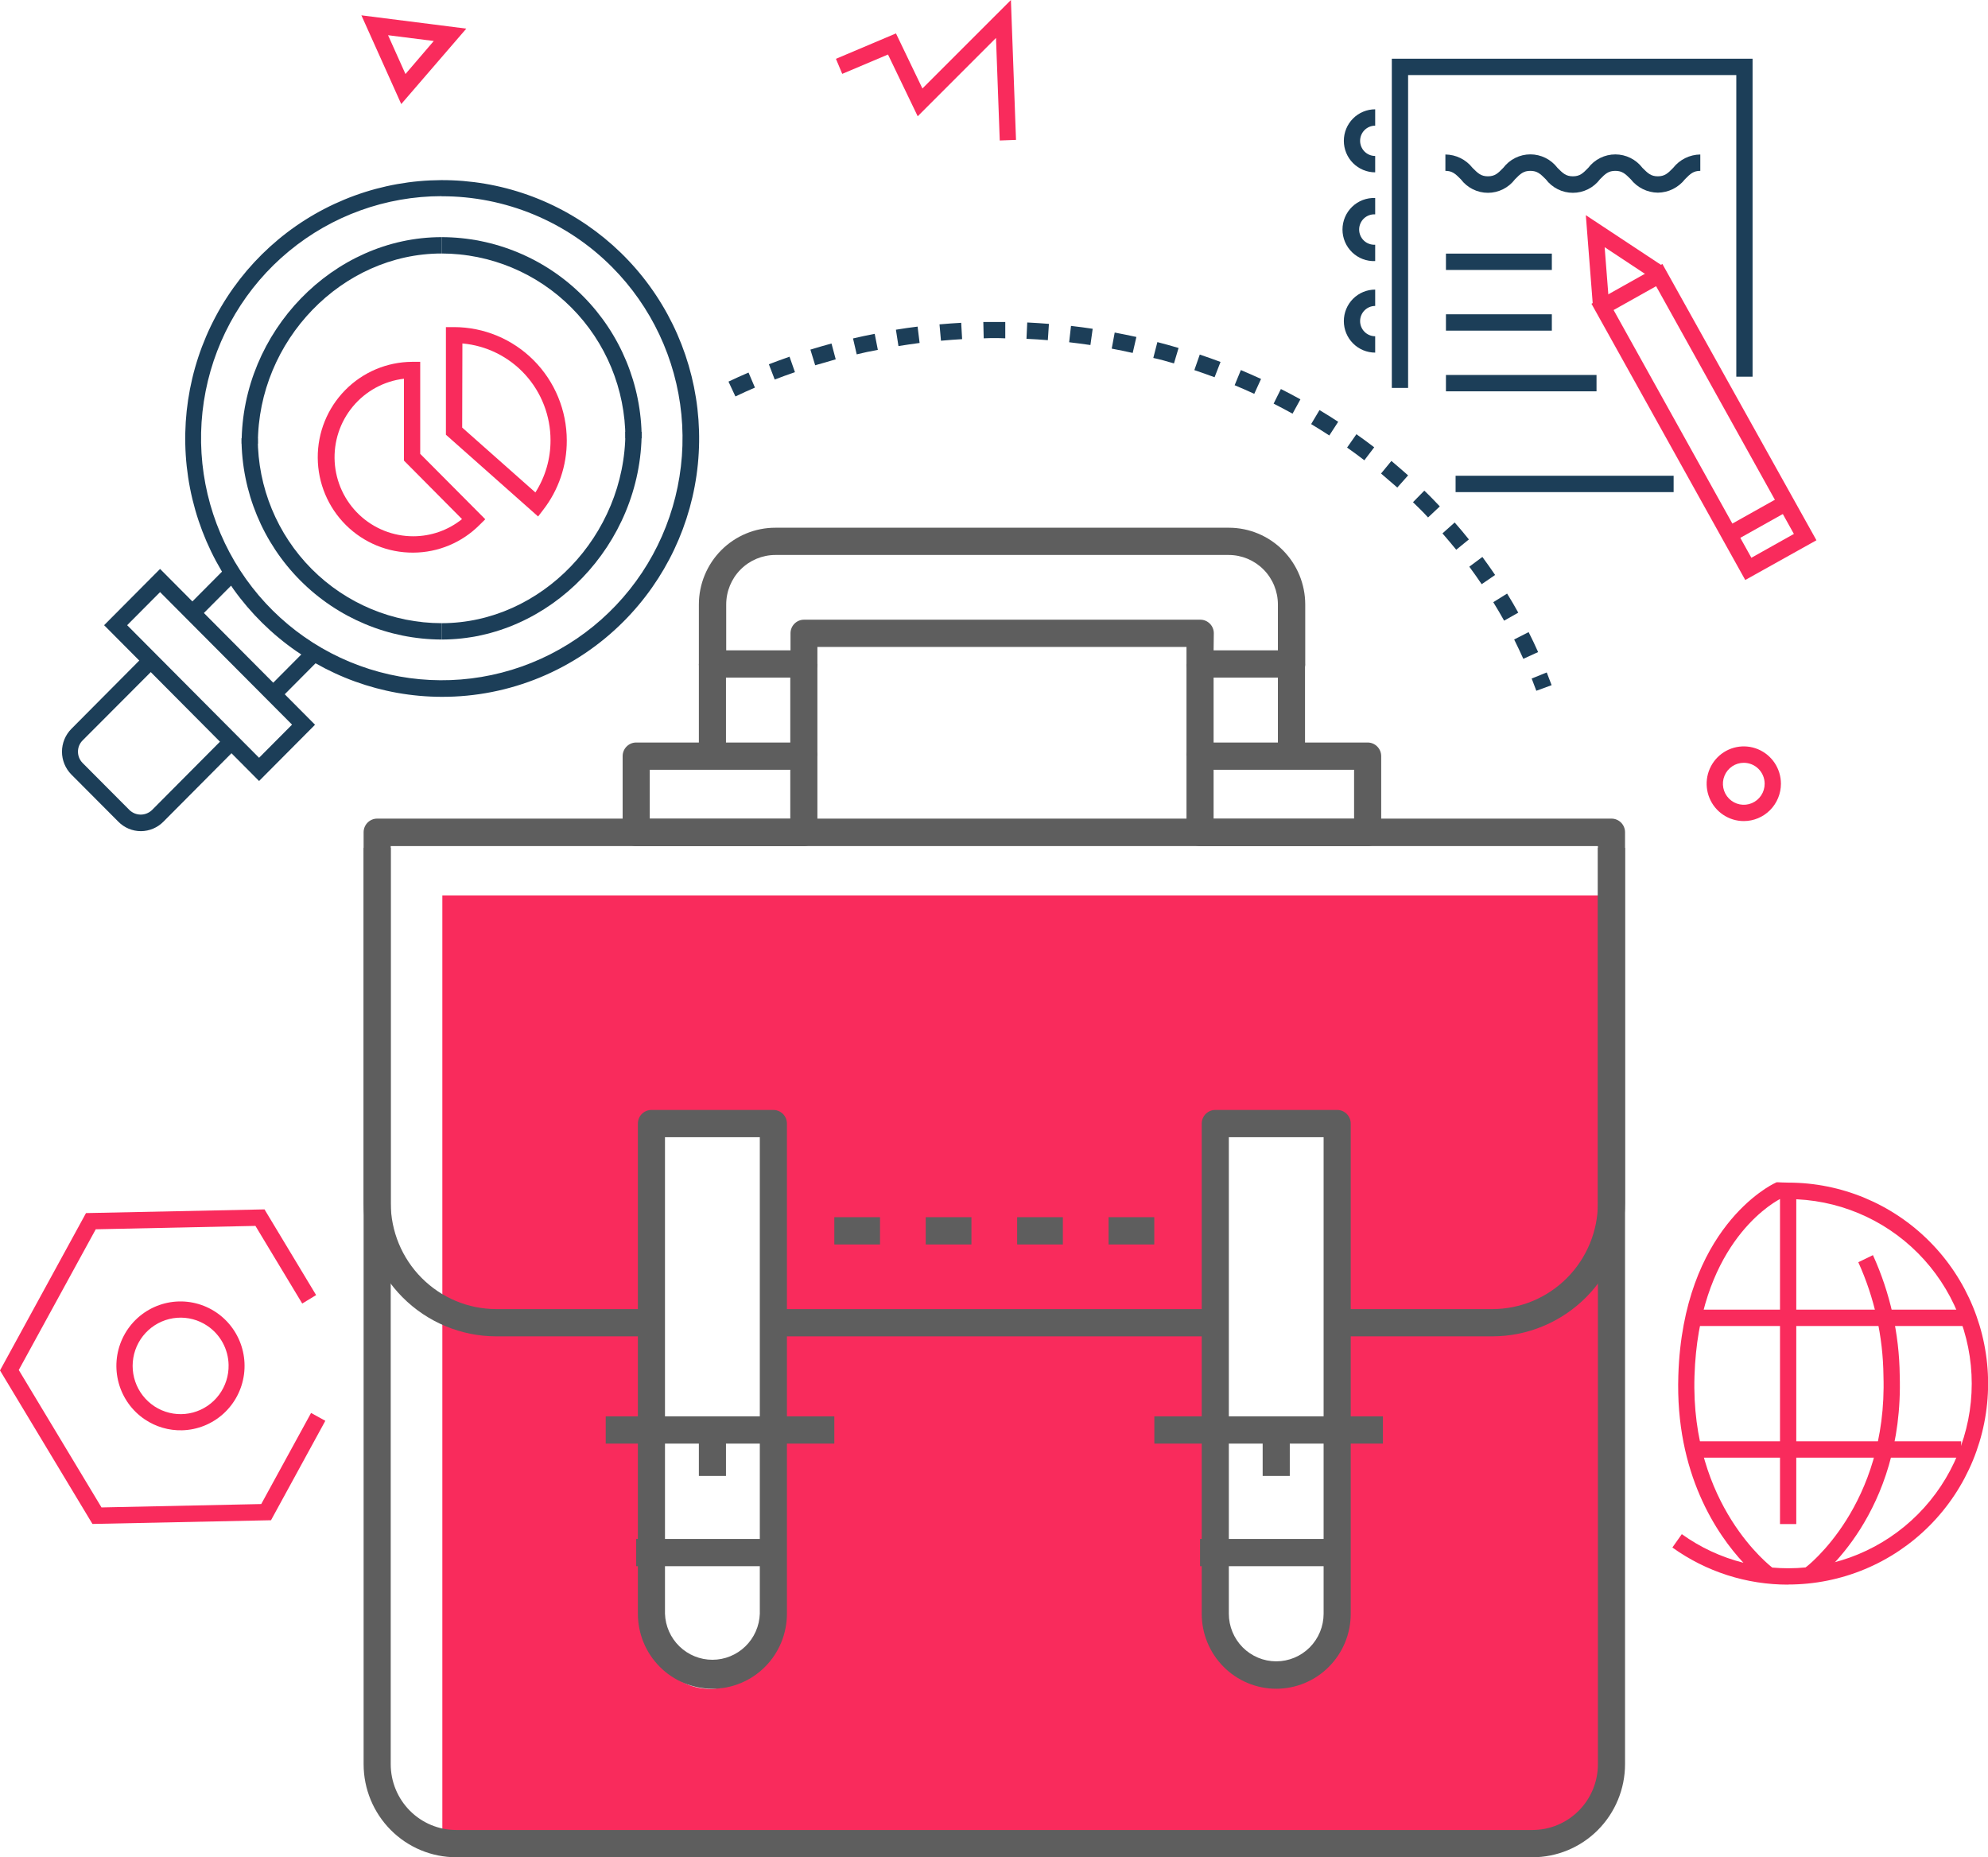 <svg width="167" height="156" viewBox="0 0 167 156" fill="none" xmlns="http://www.w3.org/2000/svg">
<g clip-path="url(#clip0)">
<path d="M37.159 75.211V153.633C37.157 153.864 37.169 154.095 37.195 154.324C37.45 154.357 37.708 154.374 37.965 154.375H128.903C130.67 154.375 132.365 153.669 133.615 152.412C134.865 151.156 135.567 149.452 135.567 147.675V75.211H37.159ZM64.538 136.768C64.558 137.429 64.446 138.086 64.208 138.703C63.971 139.319 63.612 139.881 63.155 140.355C62.697 140.83 62.149 141.207 61.544 141.464C60.938 141.722 60.288 141.855 59.63 141.855C58.973 141.855 58.322 141.722 57.717 141.464C57.111 141.207 56.563 140.83 56.106 140.355C55.648 139.881 55.29 139.319 55.052 138.703C54.814 138.086 54.702 137.429 54.722 136.768V94.375H64.538V136.768ZM112.114 136.768C112.114 138.076 111.597 139.33 110.677 140.255C109.757 141.18 108.509 141.7 107.208 141.7C105.907 141.7 104.659 141.18 103.739 140.255C102.819 139.33 102.303 138.076 102.303 136.768V94.375H112.114V136.768Z" fill="#F92B5C"/>
<path d="M128.734 156H38.316C36.255 155.997 34.28 155.174 32.824 153.709C31.367 152.245 30.547 150.259 30.545 148.188V71.209H32.822V148.188C32.824 149.652 33.403 151.056 34.433 152.091C35.463 153.127 36.859 153.709 38.316 153.71H128.734C130.191 153.709 131.588 153.127 132.619 152.092C133.65 151.056 134.23 149.653 134.232 148.188V71.209H136.51V148.188C136.507 150.26 135.687 152.246 134.229 153.711C132.772 155.175 130.795 155.999 128.734 156Z" fill="#5E5E5E"/>
<path d="M108.488 56.914H100.809C100.507 56.914 100.217 56.793 100.003 56.578C99.79 56.364 99.67 56.072 99.67 55.769V54.34H68.665V55.769C68.665 56.072 68.545 56.364 68.331 56.578C68.118 56.793 67.828 56.914 67.526 56.914H59.846C59.697 56.914 59.548 56.885 59.41 56.828C59.272 56.77 59.146 56.686 59.04 56.58C58.934 56.473 58.85 56.347 58.793 56.208C58.736 56.068 58.707 55.919 58.708 55.769V50.773C58.708 49.925 58.875 49.086 59.199 48.303C59.522 47.52 59.995 46.809 60.592 46.211C61.189 45.612 61.898 45.137 62.677 44.814C63.456 44.49 64.292 44.325 65.135 44.326H103.236C104.936 44.328 106.565 45.008 107.767 46.217C108.968 47.426 109.644 49.064 109.645 50.773V55.769C109.645 55.921 109.615 56.071 109.557 56.211C109.498 56.351 109.413 56.478 109.305 56.585C109.197 56.691 109.07 56.775 108.929 56.832C108.789 56.888 108.639 56.916 108.488 56.914ZM101.947 54.624H107.349V50.773C107.349 49.671 106.914 48.614 106.14 47.835C105.365 47.055 104.314 46.616 103.218 46.615H65.135C64.039 46.616 62.988 47.055 62.213 47.835C61.439 48.614 61.004 49.671 61.004 50.773V54.624H66.406V53.195C66.405 53.045 66.434 52.896 66.491 52.757C66.548 52.617 66.632 52.491 66.738 52.385C66.844 52.278 66.969 52.194 67.108 52.136C67.246 52.079 67.395 52.05 67.544 52.051H100.827C100.976 52.05 101.125 52.079 101.263 52.136C101.402 52.194 101.527 52.278 101.633 52.385C101.739 52.491 101.823 52.617 101.88 52.757C101.937 52.896 101.966 53.045 101.965 53.195L101.947 54.624Z" fill="#5E5E5E"/>
<path d="M67.526 71.067H53.442C53.14 71.067 52.851 70.947 52.637 70.732C52.424 70.517 52.304 70.226 52.304 69.923V63.512C52.304 63.208 52.424 62.917 52.637 62.703C52.851 62.488 53.14 62.367 53.442 62.367H67.526C67.828 62.367 68.118 62.488 68.331 62.703C68.545 62.917 68.665 63.208 68.665 63.512V69.923C68.665 70.226 68.545 70.517 68.331 70.732C68.118 70.947 67.828 71.067 67.526 71.067ZM54.581 68.778H66.387V64.657H54.581V68.778Z" fill="#5E5E5E"/>
<path d="M59.846 141.846C58.185 141.844 56.592 141.178 55.417 139.996C54.243 138.814 53.584 137.211 53.584 135.541V94.375C53.584 94.071 53.703 93.78 53.917 93.565C54.131 93.351 54.42 93.23 54.722 93.23H64.966C65.268 93.23 65.558 93.351 65.771 93.565C65.985 93.78 66.105 94.071 66.105 94.375V135.541C66.106 137.211 65.448 138.813 64.274 139.996C63.1 141.178 61.508 141.844 59.846 141.846ZM55.861 95.519V135.541C55.896 136.579 56.331 137.564 57.074 138.286C57.817 139.008 58.81 139.412 59.844 139.412C60.878 139.412 61.871 139.008 62.614 138.286C63.358 137.564 63.792 136.579 63.828 135.541V95.519H55.861Z" fill="#5E5E5E"/>
<path d="M60.985 55.769H58.708V63.489H60.985V55.769Z" fill="#5E5E5E"/>
<path d="M68.665 55.769H66.387V63.489H68.665V55.769Z" fill="#5E5E5E"/>
<path d="M114.888 71.067H100.809C100.507 71.067 100.217 70.947 100.003 70.732C99.79 70.517 99.67 70.226 99.67 69.923V63.512C99.67 63.208 99.79 62.917 100.003 62.703C100.217 62.488 100.507 62.367 100.809 62.367H114.888C115.19 62.367 115.479 62.488 115.693 62.703C115.906 62.917 116.026 63.208 116.026 63.512V69.923C116.026 70.226 115.906 70.517 115.693 70.732C115.479 70.947 115.19 71.067 114.888 71.067ZM101.947 68.778H113.749V64.657H101.947V68.778Z" fill="#5E5E5E"/>
<path d="M109.627 55.769H107.349V63.489H109.627V55.769Z" fill="#5E5E5E"/>
<path d="M101.947 55.769H99.67V63.489H101.947V55.769Z" fill="#5E5E5E"/>
<path d="M102.088 109.958H64.966V112.247H102.088V109.958Z" fill="#5E5E5E"/>
<path d="M125.364 112.247H113.066V109.957H125.364C127.715 109.955 129.969 109.015 131.632 107.343C133.295 105.672 134.23 103.406 134.232 101.042V71.067H32.822V101.042C32.825 103.406 33.76 105.672 35.423 107.343C37.085 109.015 39.34 109.955 41.691 109.957H54.722V112.247H41.691C38.736 112.244 35.902 111.063 33.812 108.962C31.723 106.861 30.547 104.013 30.545 101.042V69.904C30.545 69.6 30.665 69.309 30.878 69.095C31.092 68.88 31.382 68.759 31.684 68.759H135.371C135.673 68.759 135.963 68.88 136.176 69.095C136.39 69.309 136.51 69.6 136.51 69.904V101.042C136.506 104.012 135.331 106.86 133.241 108.961C131.152 111.061 128.319 112.243 125.364 112.247Z" fill="#5E5E5E"/>
<path d="M64.962 129.263H53.442V131.552H64.962V129.263Z" fill="#5E5E5E"/>
<path d="M70.086 118.964H50.883V121.254H70.086V118.964Z" fill="#5E5E5E"/>
<path d="M60.985 120.109H58.708V123.97H60.985V120.109Z" fill="#5E5E5E"/>
<path d="M107.208 141.846C106.385 141.845 105.571 141.682 104.811 141.365C104.051 141.047 103.36 140.583 102.779 139.997C102.198 139.411 101.737 138.717 101.423 137.952C101.109 137.187 100.949 136.368 100.95 135.541V94.375C100.95 94.071 101.07 93.78 101.283 93.565C101.497 93.351 101.786 93.23 102.088 93.23H112.328C112.63 93.23 112.919 93.351 113.133 93.565C113.347 93.78 113.467 94.071 113.467 94.375V135.541C113.468 136.368 113.307 137.187 112.993 137.952C112.679 138.717 112.218 139.411 111.637 139.997C111.056 140.583 110.365 141.047 109.606 141.365C108.846 141.682 108.031 141.845 107.208 141.846ZM103.227 95.519V135.541C103.227 136.602 103.647 137.62 104.393 138.371C105.14 139.121 106.152 139.543 107.208 139.543C108.264 139.543 109.277 139.121 110.023 138.371C110.77 137.62 111.189 136.602 111.189 135.541V95.519H103.227Z" fill="#5E5E5E"/>
<path d="M112.328 129.263H100.809V131.552H112.328V129.263Z" fill="#5E5E5E"/>
<path d="M116.172 118.964H96.969V121.254H116.172V118.964Z" fill="#5E5E5E"/>
<path d="M108.347 120.109H106.069V123.97H108.347V120.109Z" fill="#5E5E5E"/>
<path d="M96.964 102.237H93.124V104.527H96.964V102.237Z" fill="#5E5E5E"/>
<path d="M89.285 102.237H85.445V104.527H89.285V102.237Z" fill="#5E5E5E"/>
<path d="M81.605 102.237H77.765V104.527H81.605V102.237Z" fill="#5E5E5E"/>
<path d="M73.926 102.237H70.086V104.527H73.926V102.237Z" fill="#5E5E5E"/>
<path d="M150.894 100.03H149.527V128.013H150.894V100.03Z" fill="#F92B5C"/>
<path d="M150.211 133.1C146.725 133.107 143.324 132.017 140.486 129.982L141.279 128.86C142.838 129.98 144.594 130.796 146.453 131.264C144.271 128.92 140.714 123.796 140.987 115.521C141.383 103.158 148.771 99.526 149.086 99.38L149.236 99.307H149.405C149.405 99.307 149.928 99.334 150.22 99.334C154.673 99.334 158.943 101.112 162.092 104.278C165.24 107.443 167.009 111.736 167.009 116.213C167.009 120.689 165.24 124.982 162.092 128.147C158.943 131.313 154.673 133.091 150.22 133.091L150.211 133.1ZM148.876 131.667C149.332 131.704 149.764 131.727 150.211 131.727C154.301 131.727 158.224 130.093 161.116 127.185C164.009 124.278 165.634 120.334 165.634 116.222C165.634 112.11 164.009 108.166 161.116 105.258C158.224 102.351 154.301 100.717 150.211 100.717C150.01 100.717 149.705 100.717 149.514 100.717C148.503 101.262 142.682 104.87 142.344 115.581C141.994 126.493 148.817 131.607 148.885 131.676L148.876 131.667Z" fill="#F92B5C"/>
<path d="M152.47 132.793L151.677 131.658C151.746 131.607 158.569 126.438 158.218 115.562C158.184 112.268 157.464 109.017 156.105 106.02L157.335 105.424C158.779 108.595 159.545 112.034 159.585 115.521C159.944 127.147 152.775 132.546 152.47 132.793Z" fill="#F92B5C"/>
<path d="M165.529 110.003H142.281V111.377H165.529V110.003Z" fill="#F92B5C"/>
<path d="M164.745 121.062H141.962V122.435H164.745V121.062Z" fill="#F92B5C"/>
<path d="M33.706 8.741L30.358 1.287L39.172 2.404L33.706 8.741ZM32.599 2.958L34.061 6.218L36.439 3.443L32.599 2.958Z" fill="#F92B5C"/>
<path d="M83.983 11.8L83.668 3.187L77.091 9.767L74.595 4.579L70.751 6.205L70.222 4.941L75.265 2.807L77.487 7.432L84.921 0L85.349 11.75L83.983 11.8Z" fill="#F92B5C"/>
<path d="M146.489 68.966C145.872 68.967 145.268 68.783 144.755 68.439C144.241 68.095 143.84 67.606 143.604 67.033C143.367 66.46 143.304 65.829 143.424 65.22C143.544 64.611 143.841 64.052 144.277 63.613C144.713 63.174 145.269 62.874 145.874 62.753C146.48 62.632 147.107 62.693 147.678 62.931C148.248 63.168 148.736 63.57 149.079 64.086C149.422 64.602 149.605 65.209 149.605 65.829C149.605 66.66 149.277 67.457 148.693 68.045C148.109 68.633 147.316 68.965 146.489 68.966ZM146.489 64.071C146.142 64.07 145.802 64.172 145.513 64.366C145.224 64.559 144.999 64.835 144.866 65.157C144.732 65.479 144.697 65.834 144.765 66.176C144.832 66.519 144.999 66.833 145.245 67.08C145.49 67.327 145.803 67.495 146.144 67.563C146.484 67.631 146.837 67.596 147.158 67.462C147.479 67.328 147.752 67.101 147.945 66.81C148.137 66.52 148.239 66.178 148.238 65.829C148.237 65.363 148.053 64.916 147.725 64.587C147.397 64.257 146.953 64.072 146.489 64.071Z" fill="#F92B5C"/>
<path d="M129.058 58.021C128.93 57.678 128.803 57.334 128.666 56.991L129.932 56.483C130.074 56.835 130.21 57.193 130.342 57.55L129.058 58.021ZM127.965 55.338C127.719 54.793 127.459 54.244 127.195 53.712L128.411 53.094C128.689 53.644 128.958 54.207 129.208 54.77L127.965 55.338ZM126.352 52.133C126.061 51.611 125.756 51.089 125.441 50.58L126.603 49.857C126.931 50.383 127.245 50.924 127.541 51.46L126.352 52.133ZM124.467 49.069C124.134 48.579 123.788 48.085 123.428 47.599L124.526 46.78C124.895 47.279 125.255 47.792 125.596 48.295L124.467 49.069ZM122.33 46.175C121.957 45.717 121.57 45.26 121.173 44.802L122.198 43.886C122.608 44.344 123.009 44.834 123.392 45.31L122.33 46.175ZM119.962 43.465C119.552 43.007 119.124 42.599 118.696 42.182L119.648 41.212C120.103 41.642 120.527 42.086 120.95 42.535L119.962 43.465ZM117.379 40.951C116.924 40.552 116.468 40.158 116.013 39.774L116.883 38.716C117.338 39.11 117.83 39.517 118.286 39.929L117.379 40.951ZM114.61 38.661C114.154 38.304 113.653 37.942 113.161 37.594L113.945 36.472C114.455 36.829 114.956 37.2 115.439 37.571L114.61 38.661ZM111.667 36.578C111.171 36.252 110.656 35.932 110.141 35.621L110.843 34.444C111.376 34.76 111.904 35.094 112.414 35.428L111.667 36.578ZM108.579 34.746C108.06 34.458 107.522 34.174 106.99 33.903L107.6 32.676C108.151 32.951 108.702 33.244 109.24 33.542L108.579 34.746ZM61.778 33.299L61.195 32.053C61.751 31.788 62.315 31.536 62.88 31.293L63.418 32.557C62.857 32.795 62.315 33.042 61.778 33.299ZM105.363 33.079C104.817 32.827 104.261 32.585 103.715 32.356L104.238 31.083C104.803 31.321 105.373 31.573 105.933 31.829L105.363 33.079ZM65.08 31.88L64.588 30.597C65.162 30.378 65.745 30.162 66.324 29.961L66.779 31.261C66.205 31.454 65.64 31.664 65.08 31.88ZM102.029 31.687C101.469 31.481 100.895 31.275 100.33 31.087L100.786 29.782C101.369 29.979 101.956 30.185 102.53 30.4L102.029 31.687ZM68.478 30.68L68.077 29.366C68.66 29.187 69.257 29.013 69.849 28.853L70.204 30.181C69.626 30.355 69.047 30.524 68.478 30.68ZM98.618 30.524C98.044 30.355 97.461 30.19 96.882 30.066L97.224 28.734C97.816 28.885 98.417 29.054 99.005 29.228L98.618 30.524ZM71.967 29.764L71.657 28.427C72.249 28.29 72.86 28.157 73.479 28.042L73.743 29.388C73.115 29.498 72.527 29.627 71.967 29.764ZM95.151 29.645C94.573 29.517 93.976 29.393 93.389 29.283L93.639 27.932C94.24 28.047 94.851 28.17 95.461 28.303L95.151 29.645ZM75.474 29.068L75.26 27.694C75.866 27.593 76.481 27.506 77.082 27.433L77.251 28.807C76.663 28.885 76.067 28.972 75.474 29.068ZM91.599 28.981C91.002 28.894 90.405 28.816 89.813 28.747L89.968 27.374C90.574 27.442 91.189 27.525 91.79 27.616L91.599 28.981ZM79.045 28.619L78.922 27.245C79.528 27.191 80.148 27.145 80.744 27.113L80.822 28.486C80.239 28.523 79.638 28.564 79.045 28.619ZM88.023 28.573C87.431 28.523 86.825 28.486 86.228 28.459L86.292 27.085C86.903 27.117 87.522 27.154 88.114 27.204L88.023 28.573ZM82.635 28.418L82.603 27.044C83.218 27.044 83.832 27.044 84.447 27.044V28.418C83.832 28.39 83.231 28.39 82.635 28.418Z" fill="#1C3E58"/>
<path d="M7.766 128.003L0 115.109L7.224 101.893L22.219 101.582L26.555 108.78L25.389 109.49L21.458 102.969L8.044 103.253L1.576 115.072L8.527 126.616L21.945 126.332L26.131 118.68L27.329 119.34L22.765 127.692L7.766 128.003Z" fill="#F92B5C"/>
<path d="M12.162 119.221C11.094 118.501 10.318 117.422 9.974 116.177C9.629 114.933 9.739 113.605 10.283 112.435C10.826 111.265 11.769 110.328 12.939 109.796C14.11 109.263 15.431 109.168 16.665 109.529C17.899 109.89 18.964 110.683 19.667 111.764C20.37 112.846 20.665 114.144 20.499 115.425C20.333 116.706 19.717 117.885 18.762 118.749C17.806 119.613 16.575 120.106 15.291 120.137C14.179 120.164 13.085 119.844 12.162 119.221ZM17.427 111.368C16.678 110.86 15.782 110.62 14.881 110.686C13.98 110.752 13.128 111.12 12.46 111.731C11.792 112.342 11.348 113.161 11.198 114.056C11.048 114.951 11.202 115.871 11.634 116.668C12.067 117.465 12.753 118.093 13.583 118.452C14.412 118.81 15.338 118.877 16.211 118.644C17.083 118.41 17.853 117.889 18.395 117.163C18.938 116.437 19.223 115.55 19.203 114.642C19.19 113.993 19.022 113.357 18.713 112.787C18.403 112.217 17.962 111.73 17.427 111.368Z" fill="#F92B5C"/>
<path d="M118.286 32.585H116.919V4.932H147.223V31.641H145.856V6.305H118.286V32.585Z" fill="#1C3E58"/>
<path d="M139.265 16.183C138.826 16.178 138.393 16.074 137.999 15.879C137.605 15.684 137.26 15.403 136.988 15.056C136.532 14.598 136.273 14.351 135.694 14.351C135.116 14.351 134.856 14.594 134.405 15.056C134.139 15.41 133.795 15.697 133.4 15.894C133.004 16.092 132.569 16.195 132.128 16.195C131.686 16.195 131.251 16.092 130.856 15.894C130.461 15.697 130.117 15.41 129.85 15.056C129.395 14.598 129.131 14.351 128.557 14.351C127.983 14.351 127.719 14.594 127.268 15.056C127.001 15.41 126.657 15.697 126.262 15.894C125.867 16.092 125.432 16.195 124.99 16.195C124.549 16.195 124.114 16.092 123.719 15.894C123.323 15.697 122.979 15.41 122.713 15.056C122.257 14.598 121.998 14.351 121.419 14.351V12.977C121.858 12.981 122.291 13.084 122.685 13.278C123.079 13.472 123.425 13.753 123.697 14.099C124.152 14.557 124.412 14.809 124.99 14.809C125.569 14.809 125.828 14.566 126.279 14.099C126.547 13.747 126.891 13.461 127.286 13.265C127.681 13.069 128.116 12.966 128.557 12.966C128.997 12.966 129.432 13.069 129.827 13.265C130.222 13.461 130.567 13.747 130.834 14.099C131.29 14.557 131.549 14.809 132.128 14.809C132.706 14.809 132.966 14.566 133.417 14.099C133.685 13.748 134.03 13.463 134.424 13.267C134.819 13.071 135.254 12.969 135.694 12.969C136.135 12.969 136.569 13.071 136.964 13.267C137.359 13.463 137.704 13.748 137.972 14.099C138.427 14.557 138.687 14.809 139.261 14.809C139.835 14.809 140.103 14.566 140.554 14.099C140.827 13.753 141.173 13.473 141.567 13.279C141.961 13.085 142.393 12.982 142.832 12.977V14.351C142.258 14.351 141.994 14.594 141.543 15.056C141.271 15.403 140.925 15.684 140.531 15.879C140.137 16.074 139.705 16.178 139.265 16.183Z" fill="#1C3E58"/>
<path d="M130.361 26.398H121.465V27.772H130.361V26.398Z" fill="#1C3E58"/>
<path d="M130.361 21.302H121.465V22.675H130.361V21.302Z" fill="#1C3E58"/>
<path d="M134.114 31.495H121.465V32.869H134.114V31.495Z" fill="#1C3E58"/>
<path d="M146.608 48.717L133.69 25.515L139.648 22.172L152.588 45.379L146.608 48.717ZM135.549 26.041L147.123 46.849L150.694 44.847L139.12 24.04L135.549 26.041Z" fill="#F92B5C"/>
<path d="M133.804 25.606L133.216 18.074L139.625 22.309L138.874 23.459L134.797 20.762L135.166 25.501L133.804 25.606Z" fill="#F92B5C"/>
<path d="M149.732 41.62L144.97 44.289L145.635 45.488L150.398 42.819L149.732 41.62Z" fill="#F92B5C"/>
<path d="M115.521 14.475C114.823 14.475 114.153 14.196 113.659 13.699C113.165 13.203 112.888 12.53 112.888 11.828C112.888 11.126 113.165 10.453 113.659 9.956C114.153 9.46 114.823 9.181 115.521 9.181V10.555C115.185 10.555 114.863 10.689 114.625 10.928C114.388 11.166 114.255 11.49 114.255 11.828C114.255 12.165 114.388 12.489 114.625 12.728C114.863 12.967 115.185 13.101 115.521 13.101V14.475Z" fill="#1C3E58"/>
<path d="M115.521 29.618C114.823 29.618 114.153 29.339 113.659 28.842C113.165 28.346 112.888 27.673 112.888 26.971C112.888 26.269 113.165 25.596 113.659 25.099C114.153 24.603 114.823 24.324 115.521 24.324V25.698C115.185 25.698 114.863 25.832 114.625 26.071C114.388 26.309 114.255 26.633 114.255 26.971C114.255 27.308 114.388 27.632 114.625 27.871C114.863 28.11 115.185 28.244 115.521 28.244V29.618Z" fill="#1C3E58"/>
<path d="M115.521 21.929C115.166 21.944 114.811 21.887 114.478 21.76C114.146 21.634 113.842 21.441 113.586 21.194C113.329 20.946 113.125 20.649 112.985 20.32C112.846 19.991 112.774 19.638 112.774 19.28C112.774 18.923 112.846 18.569 112.985 18.24C113.125 17.911 113.329 17.614 113.586 17.367C113.842 17.119 114.146 16.927 114.478 16.8C114.811 16.674 115.166 16.616 115.521 16.631V18.005C115.348 17.994 115.175 18.02 115.012 18.079C114.849 18.139 114.7 18.231 114.573 18.35C114.447 18.47 114.347 18.614 114.278 18.774C114.209 18.934 114.174 19.106 114.174 19.28C114.174 19.454 114.209 19.627 114.278 19.787C114.347 19.947 114.447 20.091 114.573 20.21C114.7 20.33 114.849 20.422 115.012 20.481C115.175 20.541 115.348 20.566 115.521 20.555V21.929Z" fill="#1C3E58"/>
<path d="M140.591 39.961H122.276V41.335H140.591V39.961Z" fill="#1C3E58"/>
<path d="M37.095 58.53C32.102 58.518 27.267 56.766 23.414 53.573C19.561 50.38 16.929 45.942 15.965 41.016C15.002 36.091 15.767 30.982 18.13 26.559C20.493 22.137 24.309 18.676 28.926 16.764C33.543 14.853 38.677 14.61 43.452 16.076C48.228 17.543 52.35 20.629 55.116 24.808C57.882 28.988 59.122 34.002 58.623 38.997C58.124 43.992 55.918 48.658 52.381 52.202C50.374 54.217 47.99 55.814 45.367 56.9C42.743 57.986 39.932 58.54 37.095 58.53ZM37.095 16.476C32.417 16.48 27.885 18.114 24.271 21.101C20.657 24.087 18.184 28.241 17.275 32.854C16.365 37.467 17.075 42.255 19.283 46.401C21.491 50.548 25.06 53.797 29.383 55.594C33.706 57.392 38.515 57.627 42.991 56.26C47.468 54.893 51.334 52.008 53.932 48.096C56.529 44.185 57.698 39.489 57.239 34.809C56.779 30.129 54.719 25.753 51.411 22.428C49.532 20.539 47.299 19.041 44.843 18.021C42.386 17.001 39.753 16.479 37.095 16.485V16.476Z" fill="#1C3E58"/>
<path d="M21.663 37.26H20.297C20.297 27.859 27.99 19.919 37.095 19.919V21.293C28.728 21.293 21.663 28.605 21.663 37.26Z" fill="#1C3E58"/>
<path d="M37.095 53.717C32.64 53.705 28.371 51.92 25.222 48.753C22.072 45.586 20.298 41.294 20.287 36.816H21.654C21.657 40.932 23.285 44.879 26.18 47.79C29.075 50.701 33 52.339 37.095 52.344V53.717Z" fill="#1C3E58"/>
<path d="M37.095 53.717V52.344C45.467 52.344 52.536 44.98 52.536 36.271H53.902C53.902 45.727 46.205 53.717 37.095 53.717Z" fill="#1C3E58"/>
<path d="M53.902 36.816H52.536C52.531 32.7 50.903 28.755 48.008 25.845C45.113 22.934 41.189 21.297 37.095 21.293V19.919C41.551 19.924 45.823 21.706 48.974 24.873C52.125 28.041 53.898 32.336 53.902 36.816Z" fill="#1C3E58"/>
<path d="M19.012 47.65L15.737 50.943L16.703 51.915L19.979 48.622L19.012 47.65Z" fill="#1C3E58"/>
<path d="M25.803 54.477L22.528 57.77L23.494 58.741L26.77 55.448L25.803 54.477Z" fill="#1C3E58"/>
<path d="M21.763 65.6L8.745 52.513L13.446 47.787L26.464 60.874L21.763 65.6ZM10.681 52.513L21.763 63.649L24.533 60.865L13.446 49.733L10.681 52.513Z" fill="#1C3E58"/>
<path d="M11.843 69.813C11.489 69.814 11.138 69.744 10.811 69.607C10.484 69.47 10.188 69.269 9.939 69.016L5.994 65.055C5.49 64.546 5.207 63.857 5.207 63.139C5.207 62.42 5.49 61.731 5.994 61.222L12.07 55.109L13.036 56.08L6.937 62.193C6.814 62.317 6.716 62.464 6.649 62.626C6.583 62.788 6.549 62.961 6.55 63.136C6.549 63.492 6.688 63.832 6.937 64.084L10.882 68.045C11.136 68.287 11.472 68.422 11.822 68.422C12.172 68.422 12.509 68.287 12.763 68.045L18.839 61.937L19.805 62.907L13.728 69.016C13.229 69.522 12.551 69.808 11.843 69.813Z" fill="#1C3E58"/>
<path d="M34.713 46.418C32.599 46.431 30.566 45.6 29.062 44.106C27.557 42.613 26.705 40.58 26.692 38.455C26.678 36.33 27.505 34.286 28.991 32.774C30.476 31.262 32.498 30.404 34.612 30.391H35.3V38.121L40.766 43.615L40.274 44.101C38.796 45.579 36.798 46.412 34.713 46.418ZM33.934 31.811C32.261 32.009 30.726 32.843 29.644 34.142C28.563 35.441 28.016 37.106 28.115 38.797C28.215 40.488 28.953 42.076 30.18 43.238C31.406 44.399 33.028 45.045 34.713 45.044C36.202 45.045 37.648 44.536 38.812 43.602L33.934 38.688V31.811Z" fill="#F92B5C"/>
<path d="M45.203 43.382L37.459 36.514V27.475H38.143C40.653 27.478 43.059 28.482 44.835 30.267C46.61 32.051 47.608 34.471 47.612 36.995C47.621 39.106 46.923 41.159 45.631 42.824L45.203 43.382ZM38.826 35.914L44.975 41.363C45.81 40.055 46.252 38.531 46.246 36.976C46.247 34.936 45.487 32.97 44.117 31.465C42.747 29.961 40.865 29.027 38.844 28.848L38.826 35.914Z" fill="#F92B5C"/>
</g>
<defs>
<clipPath id="clip0">
<rect width="167" height="156" fill="white"/>
</clipPath>
</defs>
</svg>
